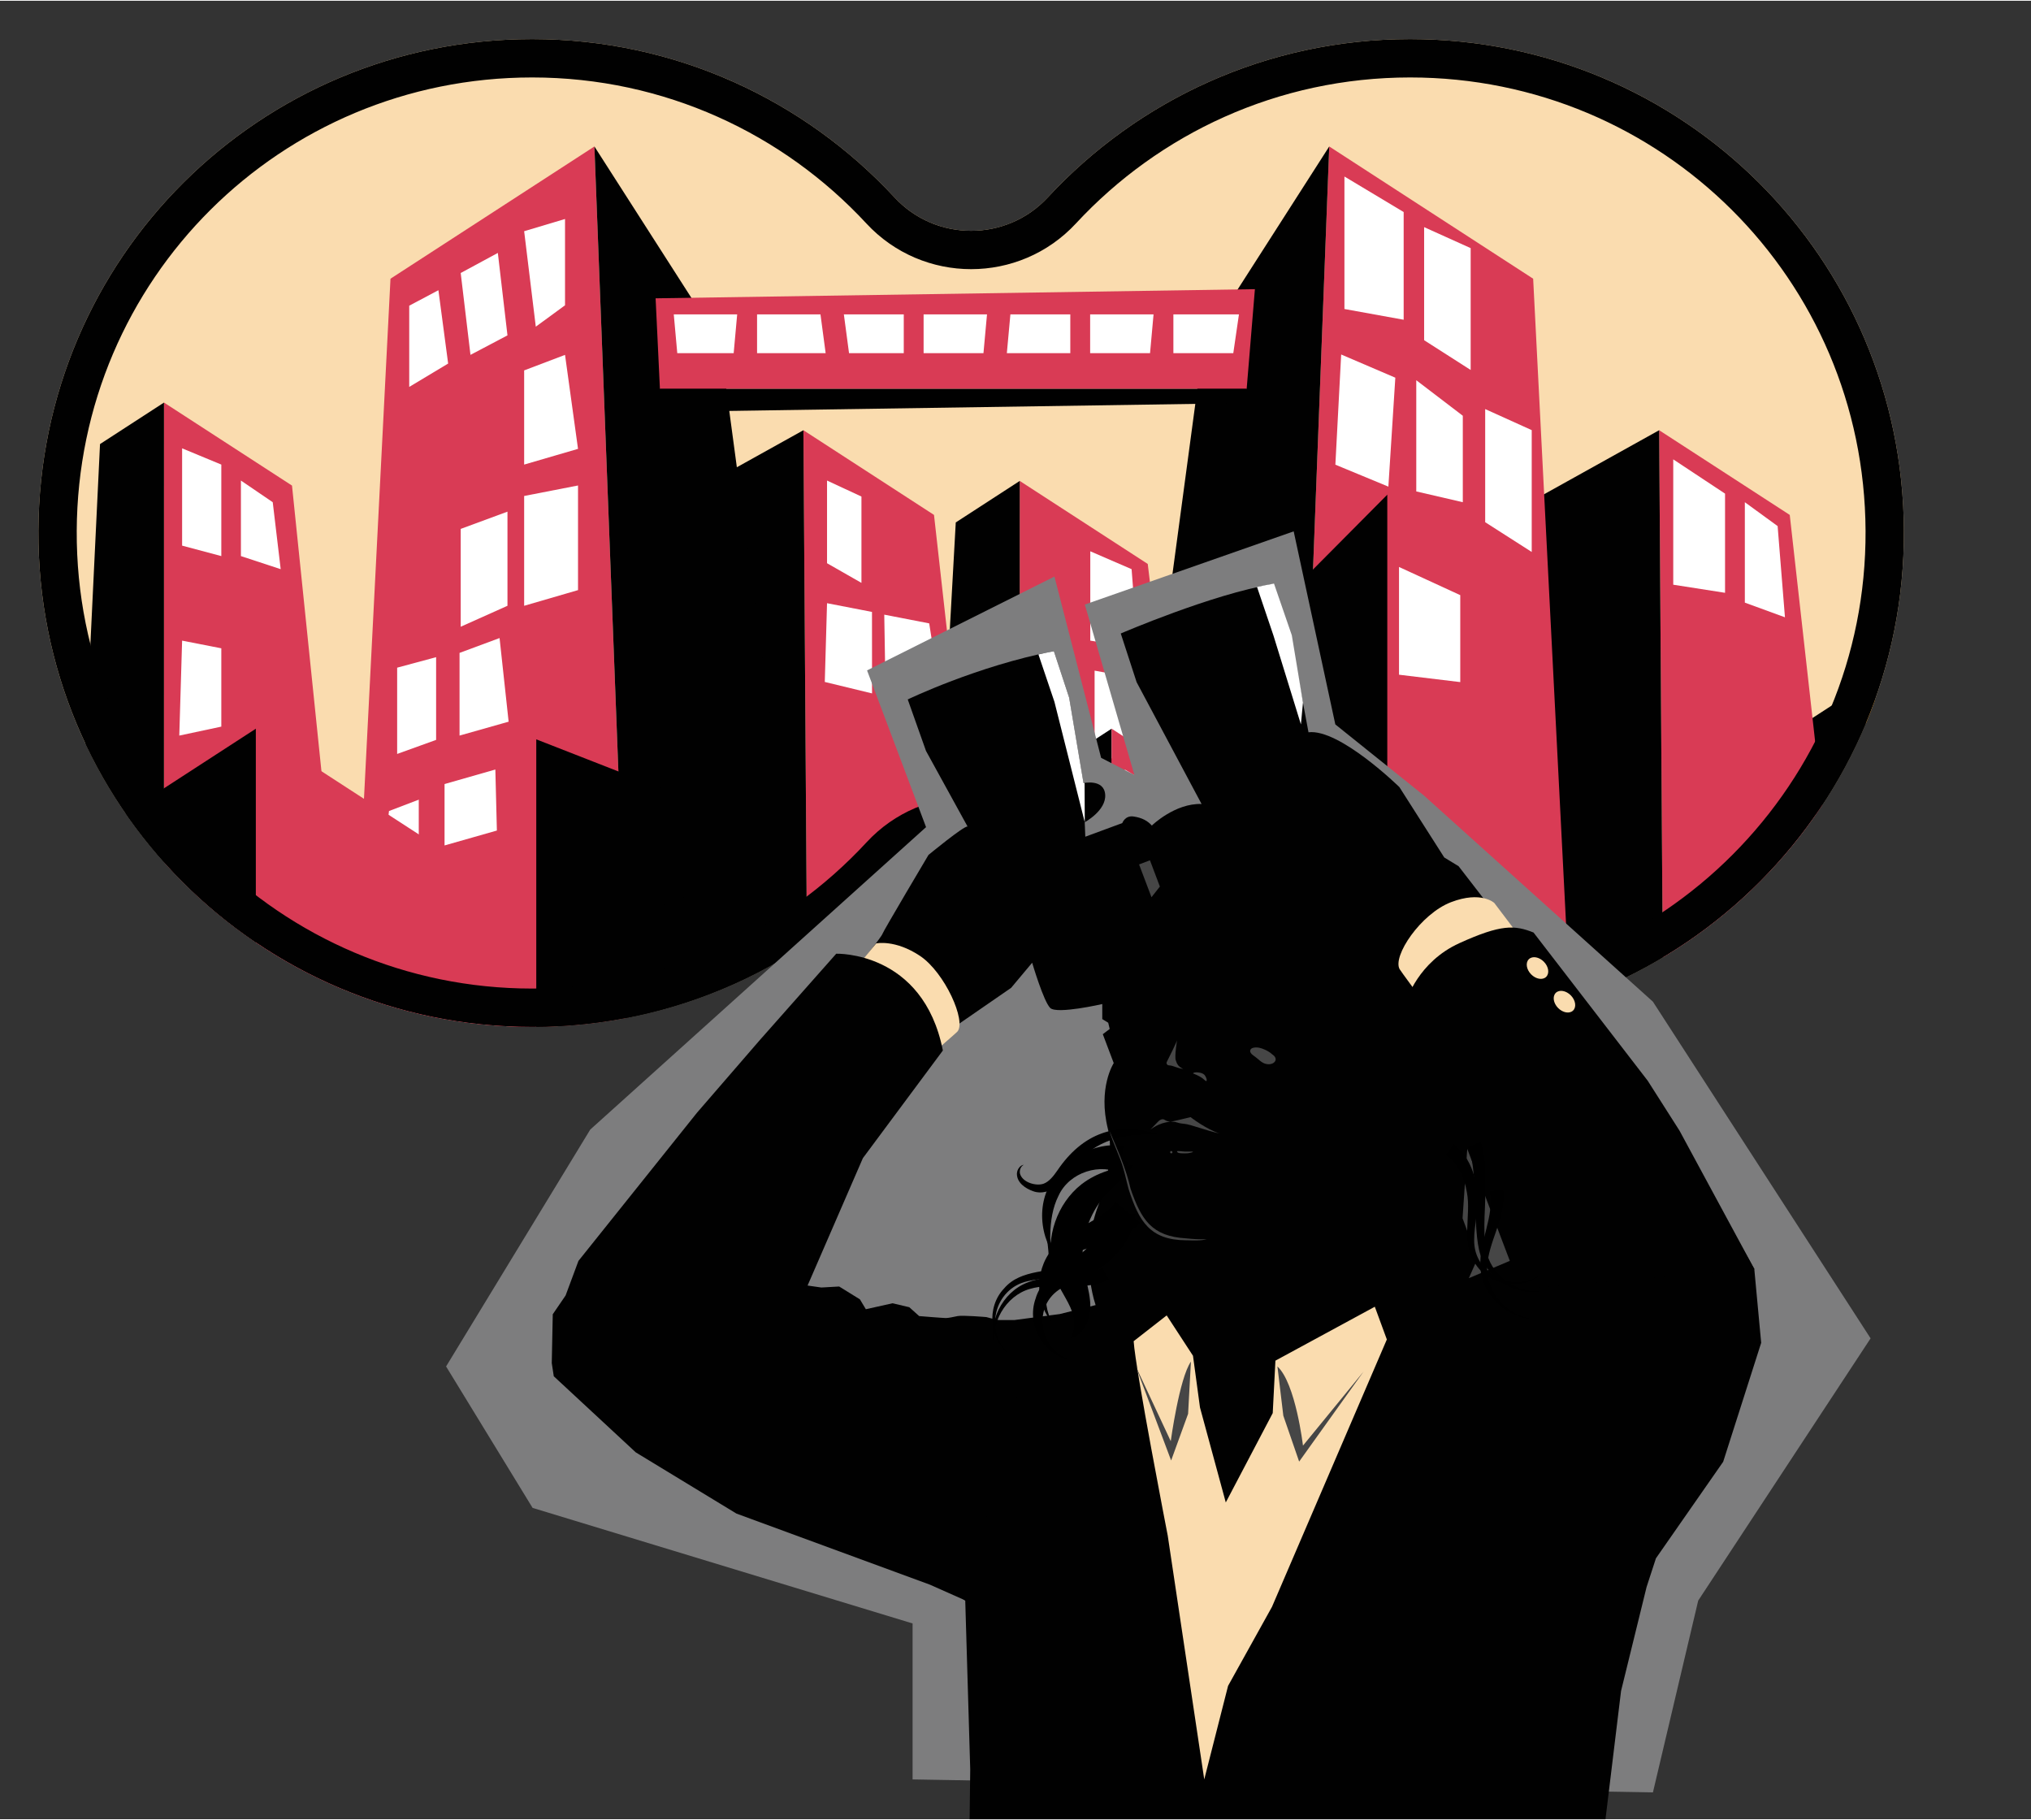 <?xml version="1.0" encoding="UTF-8"?><svg xmlns="http://www.w3.org/2000/svg" xmlns:xlink="http://www.w3.org/1999/xlink" viewBox="0 0 423.79 379.39" aria-hidden="true" width="423px" height="379px"><rect x="0" y="0" width="423.79" height="379.39" fill="#333333" stroke="none"/><defs><linearGradient class="cerosgradient" data-cerosgradient="true" id="CerosGradient_id6e36bef5a" gradientUnits="userSpaceOnUse" x1="50%" y1="100%" x2="50%" y2="0%"><stop offset="0%" stop-color="#d1d1d1"/><stop offset="100%" stop-color="#d1d1d1"/></linearGradient><linearGradient/><style>.cls-1-66f5ca1189974,.cls-2-66f5ca1189974,.cls-3-66f5ca1189974,.cls-4-66f5ca1189974{fill-rule:evenodd;}.cls-1-66f5ca1189974,.cls-5-66f5ca1189974{fill:#fff;}.cls-6-66f5ca1189974,.cls-2-66f5ca1189974{fill:#010101;}.cls-7-66f5ca1189974{fill:#fadcaf;}.cls-3-66f5ca1189974{fill:#eb8c03;}.cls-8-66f5ca1189974{fill:#464646;}.cls-4-66f5ca1189974{fill:#d93b55;}.cls-9-66f5ca1189974{fill:none;stroke:#010101;stroke-miterlimit:10;stroke-width:16px;}.cls-10-66f5ca1189974{fill:#7d7d7e;}.cls-11-66f5ca1189974{clip-path:url(#clippath66f5ca1189974);}</style><clipPath id="clippath66f5ca1189974"><path class="cls-7-66f5ca1189974" d="M294.23,8c-29.88,0-56.78,12.72-75.6,33.03-8.61,9.29-23.38,9.29-31.98,0-18.82-20.31-45.72-33.03-75.6-33.03-56.91,0-102.78,45.65-103.04,102.56-.26,57.13,45.97,103.53,103.04,103.53,29.91,0,56.84-12.74,75.66-33.1,8.55-9.24,23.31-9.24,31.86,0,18.82,20.35,45.75,33.1,75.66,33.1,57.07,0,103.3-46.4,103.04-103.53-.26-56.9-46.14-102.56-103.04-102.56Z"/></clipPath></defs><g id="Buildings66f5ca1189974"><path class="cls-7-66f5ca1189974" d="M294.23,8c-29.88,0-56.78,12.72-75.6,33.03-8.61,9.29-23.38,9.29-31.98,0-18.82-20.31-45.72-33.03-75.6-33.03-56.91,0-102.78,45.65-103.04,102.56-.26,57.13,45.97,103.53,103.04,103.53,29.91,0,56.84-12.74,75.66-33.1,8.55-9.24,23.31-9.24,31.86,0,18.82,20.35,45.75,33.1,75.66,33.1,57.07,0,103.3-46.4,103.04-103.53-.26-56.9-46.14-102.56-103.04-102.56Z"/><g class="cls-11-66f5ca1189974"><polygon class="cls-3-66f5ca1189974" points="387.53 143.59 399.15 151.13 423.79 214.08 404.6 214.08 387.53 143.59 387.53 143.59"/><polygon class="cls-2-66f5ca1189974" points="387.53 143.59 375.9 151.13 385.42 214.08 404.6 214.08 387.53 143.59 387.53 143.59"/><polygon class="cls-4-66f5ca1189974" points="346.2 89.6 373.45 107.27 385.42 214.08 347.05 214.08 346.2 89.6 346.2 89.6"/><polygon class="cls-1-66f5ca1189974" points="349.14 95.68 359.95 102.83 359.95 123.52 349.14 121.83 349.14 95.68"/><polygon class="cls-1-66f5ca1189974" points="364.08 104.62 370.92 109.6 372.45 128.63 364.08 125.57 364.08 104.62"/><polygon class="cls-2-66f5ca1189974" points="346.2 89.6 318.95 104.76 308.68 214.08 347.05 214.08 346.2 89.6 346.2 89.6"/><polygon class="cls-4-66f5ca1189974" points="277.36 30.4 319.91 57.99 327.87 214.08 270.32 214.08 277.36 30.4 277.36 30.4"/><polygon class="cls-1-66f5ca1189974" points="280.53 36.67 292.89 44.08 292.89 66.55 280.53 64.31 280.53 36.67"/><polygon class="cls-1-66f5ca1189974" points="297.16 47.23 297.16 70.82 306.87 77.03 306.87 51.61 297.16 47.23"/><polygon class="cls-1-66f5ca1189974" points="295.52 79.17 305.23 86.58 305.23 104.62 295.52 102.37 295.52 79.17"/><polygon class="cls-1-66f5ca1189974" points="309.9 85.19 309.9 108.79 319.61 115 319.61 89.58 309.9 85.19"/><polygon class="cls-1-66f5ca1189974" points="291.15 78.64 279.85 73.8 278.64 96.79 289.7 101.37 291.15 78.64"/><polygon class="cls-2-66f5ca1189974" points="270.32 214.08 277.36 30.4 277.36 30.4 251.13 71.34 231.95 214.08 270.32 214.08"/><polygon class="cls-2-66f5ca1189974" points="289.5 103.02 251.13 141.66 251.13 155.43 270.32 174.75 270.32 232.71 289.5 232.7 289.5 103.02 289.5 103.02"/><polygon class="cls-4-66f5ca1189974" points="289.5 103.02 308.68 122.34 308.68 257.57 289.5 257.57 289.5 103.02 289.5 103.02"/><polygon class="cls-1-66f5ca1189974" points="291.92 118.13 304.7 124.01 304.7 142.15 291.92 140.61 291.92 118.13"/><polygon class="cls-4-66f5ca1189974" points="212.78 100.18 239.49 117.5 251.13 214.08 212.77 214.08 212.78 100.18 212.78 100.18"/><polygon class="cls-1-66f5ca1189974" points="224.13 139.22 215.14 133.87 215.14 158.99 224.13 160.23 224.13 139.22"/><polygon class="cls-1-66f5ca1189974" points="238.51 141.6 228.4 139.76 228.4 157.14 240.76 160.39 238.51 141.6"/><polygon class="cls-1-66f5ca1189974" points="236.12 118.59 237.39 135.1 227.5 133.5 227.5 114.86 236.12 118.59"/><polygon class="cls-2-66f5ca1189974" points="212.78 100.18 199.43 108.84 193.58 214.08 212.77 214.08 212.78 100.18 212.78 100.18"/><polygon class="cls-2-66f5ca1189974" points="231.95 151.87 193.58 176.76 193.58 214.08 231.95 214.08 231.95 151.87 231.95 151.87"/><polygon class="cls-4-66f5ca1189974" points="231.95 151.87 270.32 176.76 270.32 214.08 231.95 214.08 231.95 151.87 231.95 151.87"/><polygon class="cls-1-66f5ca1189974" points="234.7 160.39 249.06 169.02 248.37 191.17 234.7 186.13 234.7 160.39"/><polygon class="cls-1-66f5ca1189974" points="255.82 172.17 268.17 178.23 268.17 200.4 252.89 196.21 255.82 172.17"/><polygon class="cls-4-66f5ca1189974" points="167.64 89.6 194.89 107.27 206.86 214.08 168.49 214.08 167.64 89.6 167.64 89.6"/><polygon class="cls-1-66f5ca1189974" points="179.75 103.44 172.57 100.1 172.57 117.35 179.75 121.45 179.75 103.44"/><polygon class="cls-1-66f5ca1189974" points="193.89 129.9 184.51 128.08 184.81 146.01 197.25 151.44 193.89 129.9"/><polygon class="cls-1-66f5ca1189974" points="181.95 127.51 172.57 125.69 172.1 142.12 181.96 144.51 181.95 127.51"/><polygon class="cls-2-66f5ca1189974" points="167.64 89.6 140.39 104.76 130.12 214.08 168.49 214.08 167.64 89.6 167.64 89.6"/><polygon class="cls-4-66f5ca1189974" points="124.03 30.4 81.48 57.99 73.52 214.08 131.08 214.08 124.03 30.4 124.03 30.4"/><polygon class="cls-1-66f5ca1189974" points="87.61 166.59 81.17 169.05 79.1 185.87 87.76 182.02 87.61 166.59"/><polygon class="cls-1-66f5ca1189974" points="117.9 45.53 117.9 63.53 111.8 68 109.37 48.08 117.9 45.53"/><polygon class="cls-1-66f5ca1189974" points="103.88 52.61 105.89 69.81 98.17 73.88 96.13 56.8 103.88 52.61"/><polygon class="cls-1-66f5ca1189974" points="91.48 60.39 85.39 63.62 85.39 80.57 93.51 75.69 91.48 60.39"/><polygon class="cls-1-66f5ca1189974" points="117.9 73.88 109.37 77.12 109.37 96.77 120.61 93.49 117.9 73.88"/><polygon class="cls-1-66f5ca1189974" points="109.37 103.32 120.61 101.13 120.61 122.96 109.37 126.23 109.37 103.32"/><polygon class="cls-1-66f5ca1189974" points="105.89 106.59 96.13 110.19 96.13 130.6 105.89 126.23 105.89 106.59"/><polygon class="cls-1-66f5ca1189974" points="104.24 132.96 95.89 136.06 95.89 153.31 106.13 150.41 104.24 132.96"/><polygon class="cls-1-66f5ca1189974" points="82.87 139.14 91 136.95 91 154.21 82.87 157.14 82.87 139.14"/><polygon class="cls-2-66f5ca1189974" points="131.08 214.08 124.03 30.4 124.03 30.4 150.26 71.34 169.44 214.08 131.08 214.08"/><polygon class="cls-4-66f5ca1189974" points="136.8 62.08 137.7 80.97 260.13 80.97 261.85 60.17 136.8 62.08"/><polygon class="cls-2-66f5ca1189974" points="141.74 85.73 137.7 80.97 260.13 80.97 256.94 83.99 141.74 85.73"/><polygon class="cls-1-66f5ca1189974" points="140.59 65.43 141.32 73.52 153.09 73.52 153.82 65.43 140.59 65.43"/><polygon class="cls-1-66f5ca1189974" points="157.97 65.43 157.97 73.52 172.28 73.52 171.2 65.43 157.97 65.43"/><polygon class="cls-1-66f5ca1189974" points="188.58 73.52 188.58 65.43 176.08 65.43 177.16 73.52 188.58 73.52"/><polygon class="cls-1-66f5ca1189974" points="192.72 65.43 192.72 73.52 205.21 73.52 205.95 65.43 192.72 65.43"/><polygon class="cls-1-66f5ca1189974" points="223.33 73.52 223.33 65.43 210.83 65.43 210.09 73.52 223.33 73.52"/><polygon class="cls-1-66f5ca1189974" points="227.47 65.43 227.47 73.52 239.97 73.52 240.7 65.43 227.47 65.43"/><polygon class="cls-1-66f5ca1189974" points="244.84 65.43 244.84 73.52 257.34 73.52 258.52 65.43 244.84 65.43"/><polygon class="cls-2-66f5ca1189974" points="111.89 154.09 150.26 169.09 150.26 184.09 131.08 191.59 131.08 214.08 111.89 214.08 111.89 154.09 111.89 154.09"/><polygon class="cls-4-66f5ca1189974" points="111.89 154.09 87.38 162.6 87.38 215.09 111.89 214.08 111.89 154.09 111.89 154.09"/><polygon class="cls-1-66f5ca1189974" points="103.36 160.39 92.76 163.42 92.76 176.23 103.68 173.12 103.36 160.39"/><polygon class="cls-4-66f5ca1189974" points="34.22 83.83 60.93 101.15 72.57 214.08 34.21 214.08 34.22 83.83 34.22 83.83"/><polygon class="cls-1-66f5ca1189974" points="38 93.38 46.18 96.77 46.18 115.86 38 113.68 38 93.38"/><polygon class="cls-1-66f5ca1189974" points="56.91 104.62 50.27 100.1 50.27 115.86 58.57 118.59 56.91 104.62"/><polygon class="cls-1-66f5ca1189974" points="46.18 135.1 46.18 151.44 37.41 153.31 38 133.5 46.18 135.1"/><polygon class="cls-2-66f5ca1189974" points="34.22 83.83 20.87 92.49 15.02 214.08 34.21 214.08 34.22 83.83 34.22 83.83"/><polygon class="cls-2-66f5ca1189974" points="53.39 151.87 15.02 176.76 15.02 214.08 53.39 214.08 53.39 151.87 53.39 151.87"/><polygon class="cls-4-66f5ca1189974" points="53.39 151.87 91.76 176.76 91.76 214.08 53.39 214.08 53.39 151.87 53.39 151.87"/><path class="cls-9-66f5ca1189974" d="M294.23,8c-29.88,0-56.78,12.72-75.6,33.03-8.61,9.29-23.38,9.29-31.98,0-18.82-20.31-45.72-33.03-75.6-33.03-56.91,0-102.78,45.65-103.04,102.56-.26,57.13,45.97,103.53,103.04,103.53,29.91,0,56.84-12.74,75.66-33.1,8.55-9.24,23.31-9.24,31.86,0,18.82,20.35,45.75,33.1,75.66,33.1,57.07,0,103.3-46.4,103.04-103.53-.26-56.9-46.14-102.56-103.04-102.56Z"/></g></g><g id="Character66f5ca1189974"><polygon class="cls-10-66f5ca1189974" points="344.9 373.8 354.35 333.78 390.32 279.07 344.9 208.83 297.1 165.8 278.63 150.98 269.94 110.7 226.36 125.97 236.7 161.52 229.76 157.95 220.02 120.13 180.92 139.71 193.23 172.41 123.16 235.51 93.08 284.93 111.13 314.44 190.42 338.55 190.42 371.09 344.9 373.8"/><path class="cls-6-66f5ca1189974" d="M366.08,264.64s-3.25-5.85-3.64-6.24c-.39-.39-13.13-22.74-13.13-22.74l-27.29-32.23-17.67-22.87-2.99-1.82-9.36-14.68s-12.48-12.22-18.97-11.44l-3.75-20.13-3.72-10.79c-12.65,2.1-31.7,10.31-31.7,10.31l3.31,10.16,13.55,25.41c-5.57-.19-10.38,4.5-10.38,4.5-.85-.96-2.01-1.63-3.81-1.89-1.79-.26-2.35,1.37-2.35,1.37l-7.72,2.85-.12-3.02s4.52-2.44,4.27-5.78c-.25-3.33-4.53-2.39-4.53-2.39l-3-17.83-3.19-9.7c-16.03,3.11-30.48,10.08-30.48,10.08l3.81,10.74,8.67,15.77c-.74-.18-8.15,5.93-8.15,5.93,0,0-9.49,15.98-9.62,16.5s-5.07,6.76-5.07,6.76l-8.06,8.84s-12.74,10.4-32.88,36.65l-14.16,19.49-1.95-1.17-2.21,7.54-1.56,1.3-.78,8.84,9.36,12.22,4.81,3.51,9.88,8.32,18.06,9.62,35.74,12.87,6.11,4.29,1.04,35.22-.13,10.4h132.68s3.25-26.77,3.25-26.77l5.33-21.7,1.95-5.98,14.03-20.14,7.93-24.82-1.43-15.33ZM231.18,235.44s1.54,4.65-1.2,13.87c0,0-3.74,7.98-2.74,15.46,0,0,.25,3.99,1.37,7.36l-7.48,1.87-9.47,1.25h-7.73s-4.36.87-4.36.87l-8.1.37h-5.49s-2.49-2.24-2.49-2.24l-4.99.62-3.86-.87-3.62-1.99-4.49-2.49-2.62.37,14.59-29.42,14.84-21.44,2.76-2.82,14.88-10.27,4.39-5.24s2.38,8.08,3.77,9.44c1.39,1.36,10.86-.82,10.86-.82v3.14s1.24.76,1.24.76l.31,1.3-1.44,1.09,2.28,6.03s-3.37,5.16-1.2,13.8Z"/><polygon class="cls-8-66f5ca1189974" points="242.02 184.81 240.27 187.03 237.68 180.19 239.95 179.33 242.02 184.81"/><path class="cls-5-66f5ca1189974" d="M219.91,135.7c-1.09.21-2.16.44-3.23.68l3.34,9.89,6.33,25.12h0l-.04-8.2c-.14.02-.22.04-.22.04l-3-17.83-3.19-9.7Z"/><path class="cls-5-66f5ca1189974" d="M265.83,121.6c-1.13.19-2.32.43-3.54.7l3.43,10.13,5.73,18.55.43-4.58-2.33-14.02-3.72-10.79Z"/><path class="cls-7-66f5ca1189974" d="M177.82,202.74l5-6.07s3.94-.87,9.14,2.6c5.2,3.47,9.74,13.67,7.8,15.81-.28.31-4.94,4.34-4.94,4.34l-17.01-16.68Z"/><path class="cls-7-66f5ca1189974" d="M316.9,194.97l-5.1-6.74s-2.73-2.58-9.04-.16c-6.31,2.43-12.25,11.27-10.71,13.98.22.4,4.18,5.74,4.18,5.74l20.68-12.82Z"/><path class="cls-6-66f5ca1189974" d="M115.13,284.34l.21-10.3,2.68-3.92,2.68-7.21,24.73-30.91,13.19-15.25,15.87-17.93s18.13-.62,22.25,20.19l-16.69,22.46-11.54,26.58,2.88.41,3.71-.21,4.33,2.68,1.24,2.06,5.56-1.24,3.5.82,2.06,1.85s4.95.41,5.56.41,1.44-.21,2.47-.41c1.03-.21,5.98.21,5.98.21l3.92,1.03,6.18,1.03-14.46,57.06-7.38-3.28-40.39-14.84-21.02-12.78-17.1-15.87-.41-2.68Z"/><path class="cls-6-66f5ca1189974" d="M293.48,208.6s2.37-8.05,11.05-11.99c8.68-3.94,11.52-3.79,15.46-2.21l23.83,30.93,6.63,10.41,15.63,28.9-52.08,4.4-20.51-60.44Z"/><path d="M210.79,282.55c-4.36-3.07-5.05-9.98-1.27-13.9,3.58-4.2,9.72-3.15,14.32-5.19,2.95-1.2,5.56-3.29,6.6-6.03,0,0,2.6,1.13,2.6,1.13-2.44,5.13-8.32,7.51-13.65,7.93-1.71.17-3.37.27-4.94.65-7.06,1.53-9.23,10.67-3.65,15.39h0Z"/><path d="M207.62,281.25c-1.67-5.4,1.43-11.81,6.81-13.85,5-2.02,11.1-.47,15.63-3.07,0,0,1.32,2.51,1.32,2.51-2.86,1.36-5.87,1.37-8.59,1.34-2.74-.04-5.41-.16-7.89.57-5.09,1.44-8.43,7.29-7.27,12.51h0Z"/><path d="M223.07,283.51c-5.42-1.06-8.93-7.33-6.98-12.74,1.55-5.42,7.73-7.16,11.1-10.91,2.02-2.16,3.18-4.8,2.93-6.99l6.8.24c-.38,4.24-3.06,8.09-6.32,10.54-2.75,2.27-6.35,3.3-9.19,4.99-5.93,3.49-4.8,12.39,1.66,14.87h0Z"/><path d="M219.64,275.84c-3.94-4.38-3.71-11.81.6-16.14,3.58-3.86,9.93-5.19,12.54-9.14,0,0,5.16,4.43,5.16,4.43-4.15,4.35-10.88,4.38-15.49,7.29-4.19,2.71-5.46,9.13-2.81,13.56h0Z"/><path d="M223.29,279.07c3.11-5.26-2.91-9.49-3.68-14.66-1.48-6.36.94-13.48,6.06-17.49,3.36-2.59,6.99-3.39,11-4.09-2.36,3.1-5.57,5.4-7.22,7.87-3.06,4.34-4.26,9.68-3.16,14.83.4,1.71.99,3.78,1.15,5.57.38,3.02-.82,7.24-4.15,7.97h0Z"/><path d="M224.89,266.41c-5.85-3.19-8.84-10.74-6.8-17.17,2.17-6.68,9.29-11.21,16.35-10.39,0,0-.43,2.8-.43,2.8-2.83-.56-5.92,0-8.57,1.45-9.19,4.72-8.97,17.83-.56,23.3h0Z"/><path d="M217.88,265.97c1.64-2.57.68-5.62.56-8.46-.17-2.91,0-5.95,1.15-8.8,2.31-6.12,9.88-9.08,15.9-6.42,0,0-1.24,2.55-1.24,2.55-4.6-2.51-11.12-.46-13.37,4.46-1.25,2.46-1.68,5.34-1.73,8.2-.1,2.79.58,6.08-1.26,8.48h0Z"/><path class="cls-7-66f5ca1189974" d="M255.77,313.31l9.8-18.65.56-10.94,20.74-11.25,2.51,6.83-23.97,55.79-9.16,16.48-4.97,19.52-7.62-50.87s-6.75-34.7-7.11-40.56l6.89-5.38,5.49,8.42,1.46,10.79,5.38,19.8Z"/><path d="M213.67,242.84c-.73.34-.96,1.17-.85,1.82.48,1.91,3.44,2.71,4.97,2.13,1.12-.43,2.01-1.54,2.87-2.79,5.15-7.59,12.32-10.41,21.13-7.44-6.1-.28-12.19.64-16.46,5.35-1.74,1.56-2.9,3.58-4.64,5.23-1.25,1.27-3.46,1.87-5.14,1.22-1.6-.57-3.39-1.77-3.36-3.67.04-.88.65-1.75,1.47-1.84h0Z"/><ellipse class="cls-7-66f5ca1189974" cx="320.82" cy="201.81" rx="1.87" ry="2.58" transform="translate(-49.74 281.44) rotate(-44.3)"/><ellipse class="cls-7-66f5ca1189974" cx="326.44" cy="208.83" rx="1.87" ry="2.58" transform="translate(-53.04 287.36) rotate(-44.3)"/><polygon class="cls-8-66f5ca1189974" points="306.16 239.54 315.04 262.9 306.49 266.51 308.29 262.44 305.18 254.01 306.16 239.54"/><path d="M319.96,275.02c-5.65-.09-10.78-5.03-11.05-10.78-.36-5.38,3-10.69,1.94-15.81,0,0,2.79-.48,2.79-.48.4,3.14-.52,6.01-1.4,8.58-.89,2.59-1.84,5.1-1.92,7.68-.21,5.28,4.31,10.28,9.63,10.8h0Z"/><path d="M321.81,265.54c-3.95,3.57-10.85,2.71-13.84-1.84-3.3-4.42-.92-10.18-1.89-15.11-.52-3.14-1.98-6.15-4.41-7.77l1.68-2.28c4.46,3.52,5.48,9.78,4.71,15.07-.21,1.71-.48,3.35-.46,4.96-.1,7.2,8.41,11.38,14.2,6.97h0Z"/><path d="M321.98,269.21c-4.94,1.05-10.31-1.72-12.54-6.25-.79-1.57-1.03-3.3-1.23-4.93-.52-4.9-.29-9.73-.85-14.55-.19-1.54-.47-3.1-1.02-4.31l2.61-1.1c1.18,3.43.98,6.71.98,10.15.04,4.76-.8,9.71.68,14.23,1.72,4.41,6.64,7.36,11.38,6.76h0Z"/><path class="cls-8-66f5ca1189974" d="M284.57,285.94l-12.69,15.51s-1.53-13.02-5.33-16.52l1.23,10.28,3.3,9.57,13.49-18.85Z"/><path class="cls-8-66f5ca1189974" d="M237,284.93l7.29,15.59s1.78-13.1,4.21-16.6l-.59,10.89-3.54,9.74-7.37-19.61Z"/><path class="cls-8-66f5ca1189974" d="M244.16,233.9s2.31-.49,3.17-.72c.86-.23,1.09-.27,1.09-.27,0,0,3.27,2.54,6.04,3.4-2.74-.56-5.99-1.89-7.34-2-1.09-.09-1.34-.26-1.97-.4,0,0-.44-.07-1-.02"/><path class="cls-8-66f5ca1189974" d="M265.44,219.8s-.52-.52-1.46-.94c-.94-.43-1.65-.57-2.41-.43-.76.14-1.13.9,0,1.65,1.13.76,1.75,1.75,3.07,1.8,1.32.05,2.27-1.13.8-2.08Z"/><path class="cls-8-66f5ca1189974" d="M248.52,240.1s-.61.01-1.28,0-1.7-.23-1.64,0,.36.32.84.35,1,.03,1.39,0c.39-.03,1.78-.35.7-.35Z"/><path class="cls-8-66f5ca1189974" d="M244.16,240.23c0-.13.11-.24.24-.24s.24.11.24.24c0,.13-.11.24-.24.24s-.24-.11-.24-.24Z"/><path class="cls-8-66f5ca1189974" d="M248.93,223.8s1.6.56,2.38,1.34c.78.78.5-.5,0-1.06s-2.25-.67-2.38-.28Z"/><path class="cls-8-66f5ca1189974" d="M244.16,233.9s-.76-.14-1.13-.41-.92-.14-1.43.41c-.51.55-1.56,1.61-1.56,1.61,0,0,1.89-1.52,4.12-1.61Z"/><path class="cls-8-66f5ca1189974" d="M245.34,221.05c.14.36.33,1.33,1.54,1.78,0,0-.47.02-1.29-.28-.82-.3-1.26-.42-1.68-.44-.42-.02-.61-.44-.42-.77s2.08-4.16,2.11-4.46c0,0-.56,3.38-.26,4.18Z"/><path class="cls-8-66f5ca1189974" d="M231.5,235.76c1.69,3.96,3.47,7.9,4.41,12.12,2.21,6.39,4.38,9.91,11.6,10.33,1.42.15,2.85.23,4.28.18-1.26.35-2.91.24-4.31.22-7.57-.05-9.83-4.02-11.96-10.62-.39-1.39-.67-2.8-1.07-4.17-.73-2.73-2.24-5.44-2.95-8.07h0Z"/></g></svg>